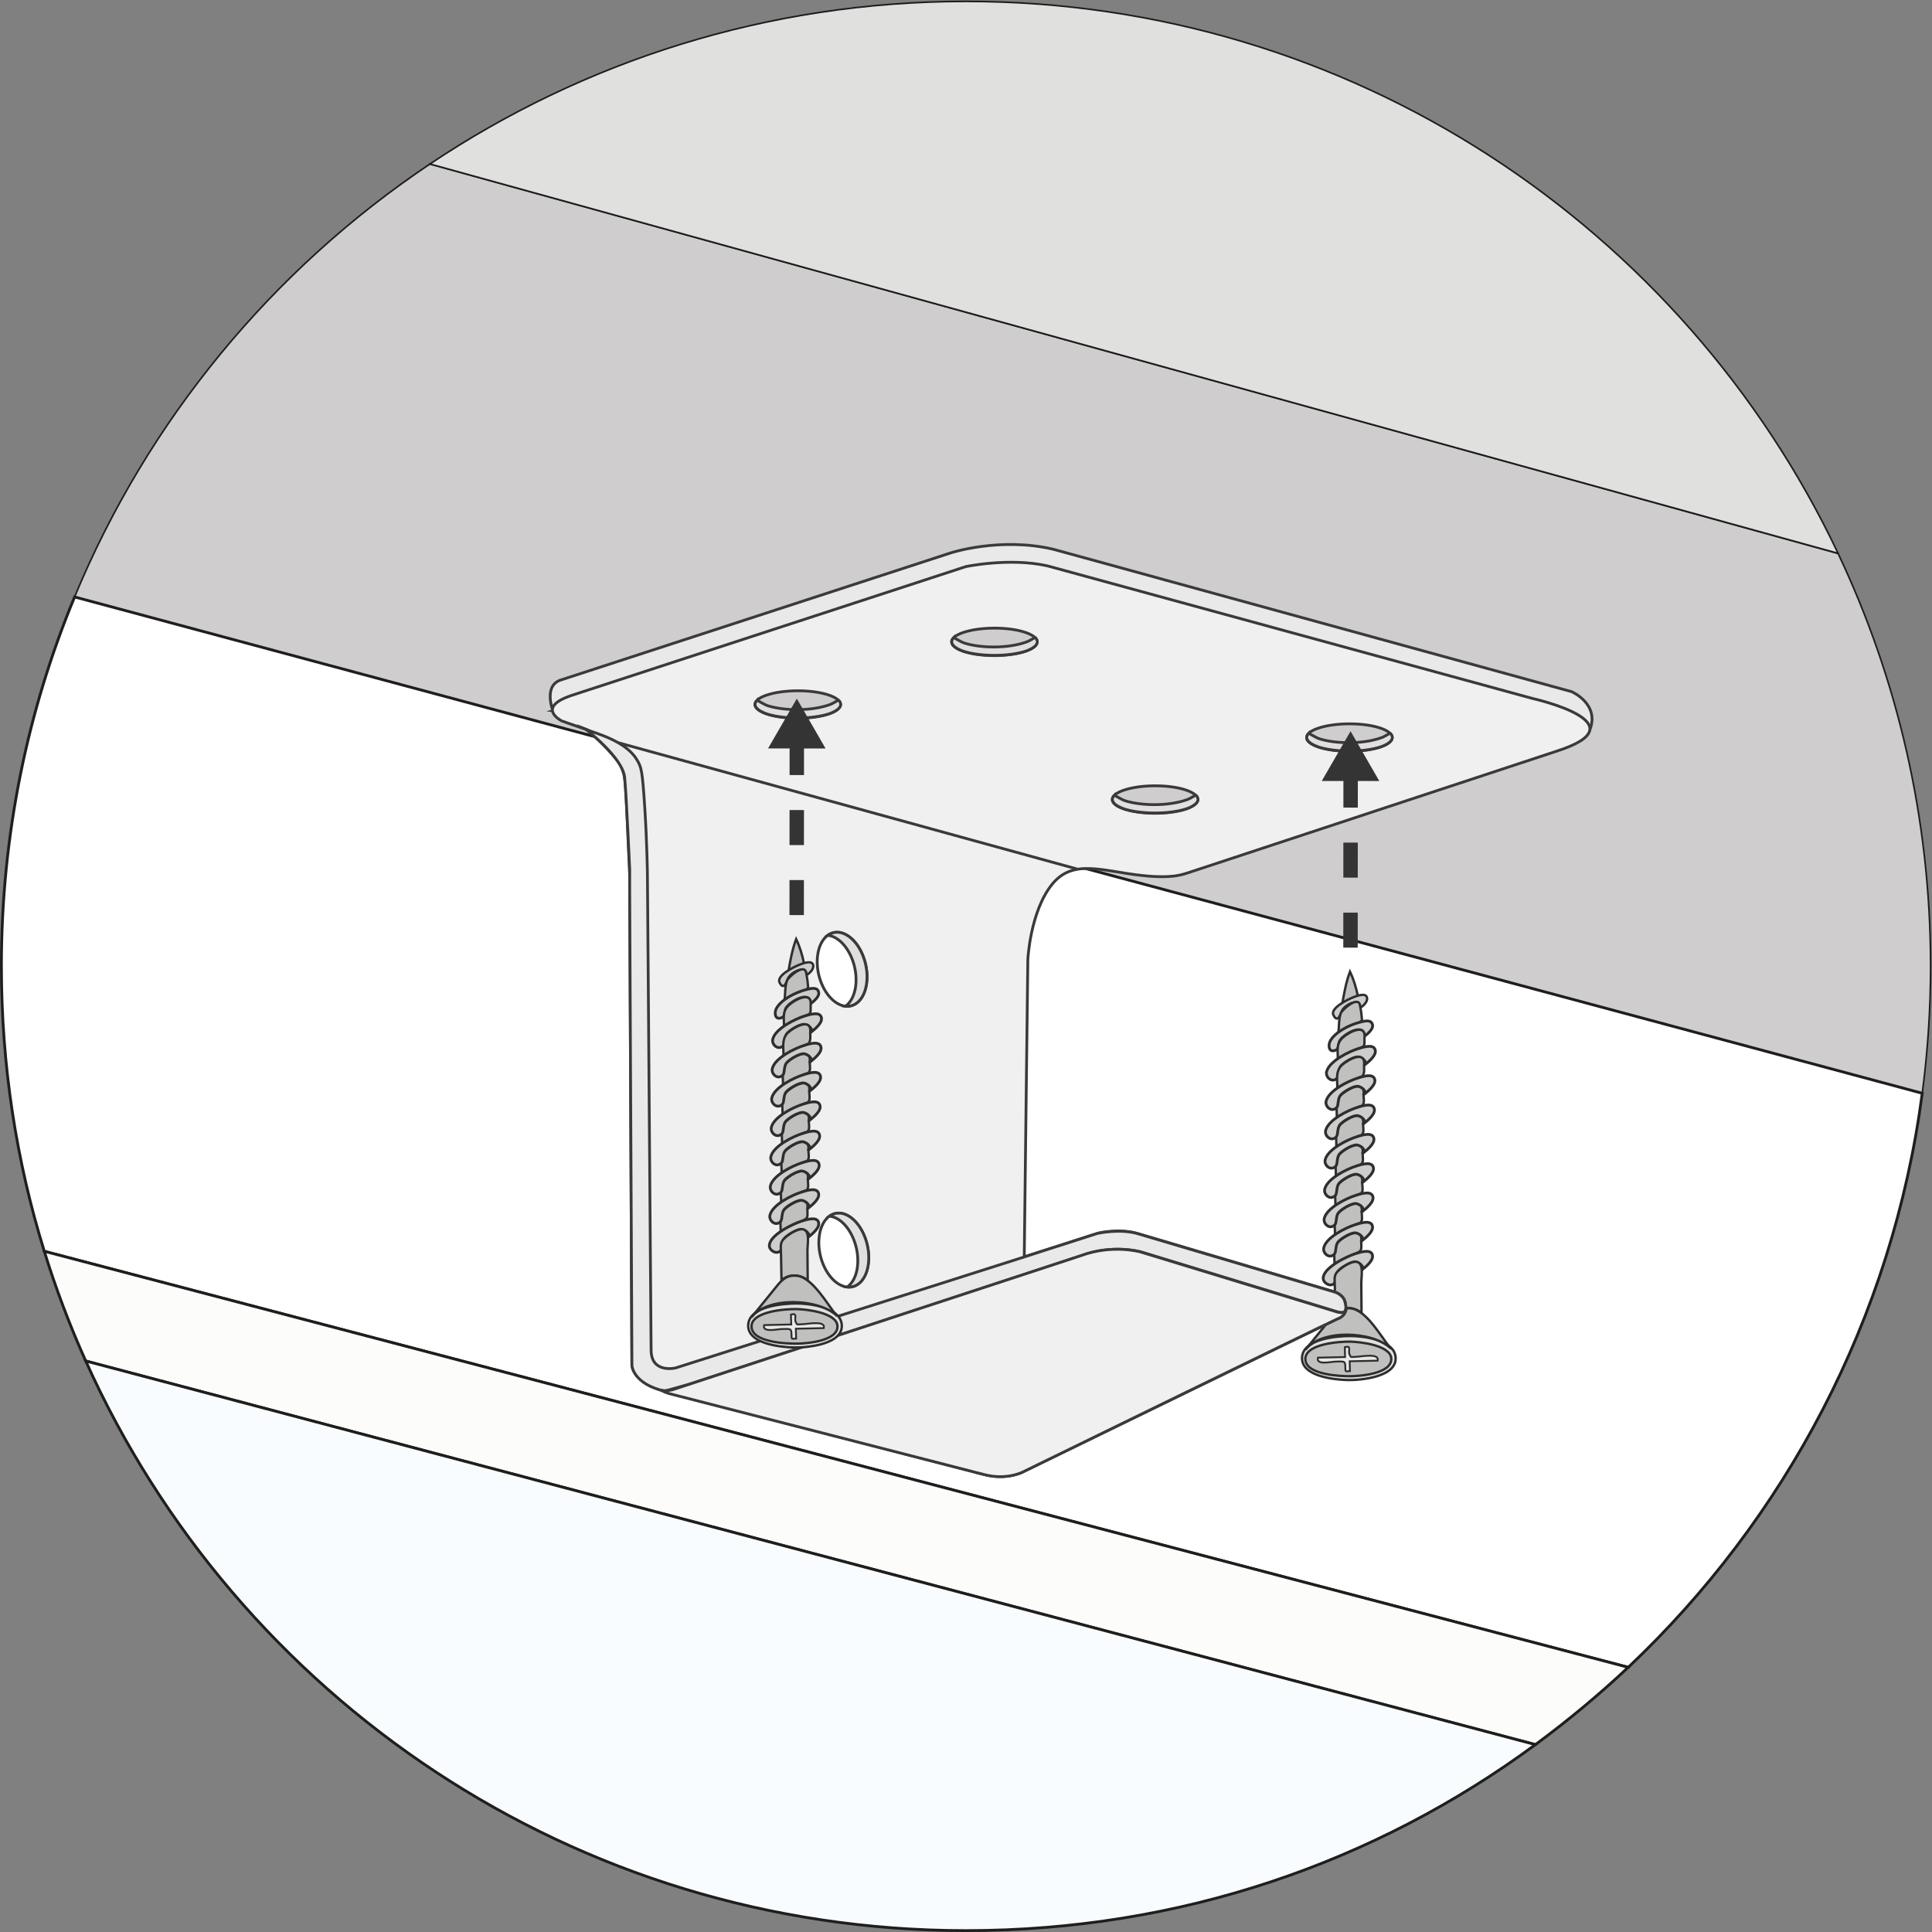 <svg xmlns="http://www.w3.org/2000/svg" xmlns:xlink="http://www.w3.org/1999/xlink" viewBox="0 0 172.626 172.626"><rect x="0" y="0" width="172.626" height="172.626" fill="#808080" stroke="none"/><style><![CDATA[.Q{fill:#c0c0bf}.R{stroke-width:.212}.S{fill:#cecdcc}.T{stroke-width:.247}.U{fill:#e9e9e9}.V{stroke-miterlimit:10}.W{stroke-width:.145}.X{stroke-width:.165}.Y{stroke-width:1.289}.Z{stroke-dasharray:3.128,3.128}]]></style><g class="V"><path d="M38.416 14.653l125.817 34.8c5.3 11.18 8.268 23.677 8.268 36.87 0 3.855-.257 7.65-.748 11.372L6.664 53.337c6.558-15.822 17.69-29.267 31.752-38.684z" fill="#cfcdce" stroke="#1d1e1c" class="W"/><g stroke="#1e1e1c" stroke-width=".25"><path d="M.125 86.313c0-11.68 2.33-22.817 6.54-32.976l165.09 44.348c-2.65 20.1-12.234 38.032-26.27 51.292L3.958 111.803c-2.5-8.056-3.833-16.616-3.833-25.5z" fill="#fff"/><path d="M137.19 155.882L7.66 121.606c-1.425-3.17-2.664-6.443-3.703-9.803l141.525 37.174c-2.557 2.415-5.454 4.814-8.292 6.905z" fill="#fcfcfb"/><path d="M137.19 155.882c-14.294 10.532-31.76 16.62-50.878 16.62-35.025 0-65.17-20.893-78.652-50.896l129.53 34.276z" fill="#f9fcfe"/></g><path d="M38.416 14.653C52.115 5.478 68.588.125 86.313.125c34.407 0 64.1 20.164 77.92 49.317L38.416 14.653z" fill="#e0e0de" stroke="#1d1e1c" class="W"/><g stroke="#2e2e2f"><g class="R"><path d="M121.32 88.955c-.162-.733-.372-1.46-.697-2.138-.34.907-.515 1.868-.68 2.82.43-.286.953-.386 1.376-.68z" class="Q"/><path d="M121.544 90.035c.29-.158.767-.613.557-.996-.197-.36-1.08.027-1.306.12-.393.162-1.96.925-1.652 1.54.42.843.678-.272.798-.457.326-.502 1.47-1.117 1.603-.21z" class="S"/><path d="M121.505 89.775c-.194-.788-1.573.432-1.7.755-.195.498-.154 1.257-.218 1.787.282-.22.587-.43.904-.598.236-.124.836-.206 1.02-.384.27-.263.173-.074.146-.584-.017-.324-.1-.654-.15-.976z" class="Q"/></g><path d="M121.917 92.596c.253-.203.807-.63.72-1.028-.115-.525-.75-.328-1.16-.223-.867.222-2.205.862-2.636 1.7-.192.378-.106 1.12.578.75.204-.1.158-.613.317-.85.403-.595 2.165-1.583 2.18-.36z" class="S T"/><path d="M121.918 92.764c.16-1.37-1.37-.56-1.933-.058-.622.554-.45 1.2-.438 1.972.557-.414 1.154-.767 1.815-.988.646-.217.545-.226.556-.926z" class="Q R"/><use xlink:href="#B" class="S T"/><g class="Q R"><path d="M121.88 95.193c.163-1.395-1.4-.543-1.97-.03-.613.553-.413 1.385-.408 2.145.607-.452 1.253-.68 1.912-1.018.446-.23.3.018.438-.388.066-.196.02-.498.027-.708z"/><use xlink:href="#C"/></g><path d="M121.864 97.798c.335-.27 1.232-.94.922-1.474-.24-.412-1.117-.106-1.47.003-.818.25-2.59 1.103-2.827 2.06-.118.478.483 1.04.943.578.187-.187.07-.793.344-1.106s1.123-.822 1.536-.8c.278.013.89.414.553.74z" class="S T"/><use xlink:href="#C" x="-0.042" y="2.62" class="Q R"/><use xlink:href="#D" class="S T"/><use xlink:href="#E" class="Q R"/><use xlink:href="#B" x="-0.126" y="7.868" class="S T"/><path d="M121.713 105.68c.163-1.395-1.4-.543-1.97-.03-.613.553-.413 1.385-.408 2.145.606-.45 1.228-.73 1.913-1.028.335-.146.342-.014.467-.294.085-.188-.002-.573-.003-.792z" class="Q R"/><path d="M121.74 105.658c.335-.27 1.232-.94.922-1.474-.24-.412-1.117-.106-1.47.003-.818.25-2.59 1.103-2.827 2.06-.118.478.483 1.04.943.578.187-.187.07-.793.344-1.106s1.123-.822 1.536-.8c.278.014.892.415.553.74z" class="S T"/><use xlink:href="#E" x="-0.083" y="5.236" class="Q R"/><use xlink:href="#D" x="-0.125" y="7.856" class="S T"/><path d="M121.63 110.914c.163-1.395-1.4-.543-1.97-.03-.613.553-.413 1.385-.408 2.145.602-.448 1.225-.727 1.903-1.032.606-.272.462-.338.474-1.082z" class="Q R"/><g class="S T"><use xlink:href="#F"/><path d="M121.656 113.49c.336-.27 1.235-.943.922-1.478-.24-.4-1.144-.097-1.492.012-.706.223-2.866 1.23-2.857 2.202.004.41.623.8.997.443.187-.174.084-.81.35-1.112.274-.31 1.117-.826 1.526-.81.28.012.9.417.554.742z"/></g><g class="R"><use xlink:href="#G" class="Q"/><path d="M120.67 119.374c1.098.002 3.82.316 4.02 1.824.246 1.844-3.133 2.136-4.266 2.11-1.118-.027-4.114-.3-4.088-1.968.027-1.743 3.185-1.967 4.333-1.965z" fill="#e2e1df"/><g class="Q"><path d="M120.66 119.876c.798.018 3.613.3 3.652 1.53.043 1.36-2.875 1.56-3.674 1.56-.886 0-3.887-.11-4.002-1.462-.124-1.457 3.16-1.647 4.024-1.628z"/><path d="M124.225 120.448c-.822-1.008-2.098-3.327-3.477-3.54-.784-.122-1.278.224-1.756.794l-2.356 2.906c1.445-1.875 5.957-1.68 7.59-.16z"/></g></g><path d="M120.218 122.517c-.025-.95.056-.878-.9-.856-.397.01-1.763.343-1.557-.353l2.422-.055-.023-.876c.642-.2.272.326.42.64s.086.225.585.214c.45-.01 2.125-.362 1.927.345l-2.495.057.023.876c-.118.001-.29.036-.402.008z" class="U X"/></g><g stroke-width=".25" stroke="#3b3a3a"><path d="M49.4 63.496s-.908-2.318.81-2.77L84.955 49.4s4.408-1.443 9.162-.322l46.31 12.723s2.568 1.117 1.608 3.456l-2.722-1.025-43.48-12.244-9.834-.29-33.84 10.797-2.77 1z" class="U"/><path d="M50.185 64.413l2.3.807c.37.31 2.86 2.568 3.098 3.485.132.507.265.16.407 3.456l.27 5.967.2 43.757c.016 1.76 3.4 2.59 3.4 2.59l28.007 7.255c2.043.554 3.507-.205 3.507-.205l28.15-13.7c.66-.227.737-.76.737-.76s.016-.487-.104-.83c-.22-.627-.93-.813-.93-.813l-17.55-5.2c-1.7-.498-3.558-.038-3.558-.038l-6.6 2.118.32-26.57s.204-4.3 2.175-6.726c1.873-2.306 4.485-1.163 8.026-.78 2.938.324 3.803-.178 4.082-.23l32.9-10.855c7.853-2.497-2.014-4.712-2.014-4.712L93.574 50.557c-3.383-.755-7.28.07-7.28.07L51.106 62.125c-3.292 1.088-.92 2.288-.92 2.288zm67.605.65c1.446-.494 3.87-.52 5.4-.056s1.62 1.24.172 1.734-3.87.52-5.41.056-1.618-1.24-.17-1.734zM100.425 70.6c1.446-.494 3.87-.52 5.4-.056s1.62 1.24.172 1.734-3.87.52-5.41.056-1.618-1.24-.17-1.734zM86.07 56.513c1.446-.494 3.87-.52 5.4-.056s1.62 1.24.172 1.734-3.87.52-5.41.056-1.618-1.24-.17-1.734zm-12.86 53.87c.248-1.676 1.424-2.445 2.628-1.72s1.98 2.672 1.732 4.35-1.424 2.446-2.63 1.72-1.98-2.674-1.73-4.35zm-.145-25.093c.248-1.676 1.424-2.445 2.628-1.72s1.98 2.672 1.732 4.35-1.424 2.446-2.63 1.72-1.98-2.674-1.73-4.35zM68.5 62.11c1.446-.494 3.87-.52 5.4-.056s1.62 1.24.172 1.734-3.87.52-5.41.056-1.618-1.24-.17-1.734z" fill="#f0f0f0"/><path d="M120.272 117.023s-.016-.615-.19-.934c-.283-.524-.916-.67-.916-.67l-17.335-5.134c-1.69-.564-3.796-.072-3.796-.072l-6.688 2.15-31 9.87s-2.166.51-2.17-1.603l-.33-42.532s-.038-2.85-.235-5.903c-.22-3.406-.3-3.648-.724-4.342-1.025-1.682-3.7-2.337-4.534-2.68 0 0 3.3 2.52 3.462 4.31s.446 8.168.446 8.168v1.92l.202 42.444s.088 1.645 2.92 2.28l2.233-.623 35.002-11.477c2.84-1.057 5.346-.332 5.346-.332l17.575 5.366c.846.204.73-.33.73-.33l.004.12z" class="U"/><path d="M59.057 124.217c.385.11 1.007-.034 1.007-.034l36.503-11.985c2.84-1.057 5.346-.332 5.346-.332l17.575 5.366c.562.14.708-.036.732-.21h.003s-.003.074-.037.18c-.06.19-.223.48-.647.627-.4.14-28.155 13.698-28.155 13.698s-1.45.77-3.493.216l-28.06-7.214s-.35-.082-.743-.303" fill="#f0f0f0"/><path d="M96.26 77.653L55.22 66.357" fill="none"/><g fill="#e2e0df"><path d="M76.445 88.186c.248-1.676-.528-3.623-1.732-4.35a1.81 1.81 0 0 0-.753-.262c.485-.35 1.103-.382 1.73-.003 1.204.726 1.98 2.674 1.732 4.35-.195 1.32-.968 2.075-1.874 1.98.446-.32.778-.914.896-1.716zm.155 25.094c.248-1.676-.528-3.623-1.732-4.35a1.81 1.81 0 0 0-.753-.262c.485-.35 1.103-.382 1.73-.003 1.204.726 1.98 2.674 1.732 4.35-.195 1.32-.968 2.075-1.874 1.98.445-.322.778-.914.896-1.716z"/><use xlink:href="#H"/><use xlink:href="#H" x="17.57" y="-5.597"/><path d="M116.94 65.524c.1.038.625.386.977.496 1.392.434 3.796.506 5.5-.1.365-.128.775-.438.812-.398.628.663-.608 1.127-.86 1.21-1.452.477-3.866.504-5.41.056-.513-.148-1.64-.62-1.02-1.273z"/><use xlink:href="#H" x="31.926" y="8.49"/></g></g><g stroke="#2e2e2f"><g class="R"><path d="M71.835 86.047c-.162-.733-.372-1.46-.697-2.138-.34.907-.515 1.868-.68 2.82.43-.287.954-.386 1.376-.68z" class="Q"/><path d="M72.058 87.126c.29-.158.767-.613.557-.996-.197-.36-1.08.027-1.306.12-.393.162-1.96.925-1.652 1.54.42.843.678-.272.798-.457.326-.502 1.47-1.116 1.603-.21z" class="S"/><path d="M72.02 86.866c-.194-.788-1.573.432-1.7.755-.195.498-.154 1.257-.218 1.787.282-.22.587-.43.904-.598.236-.124.836-.206 1.02-.384.27-.263.173-.074.146-.584-.018-.323-.102-.654-.15-.976z" class="Q"/></g><path d="M72.43 89.687c.253-.203.807-.63.72-1.028-.115-.525-.75-.328-1.16-.223-.867.222-2.205.862-2.636 1.7-.192.378-.106 1.12.578.75.204-.1.158-.613.317-.85.404-.594 2.166-1.582 2.18-.36z" class="S T"/><path d="M72.433 89.856c.16-1.37-1.37-.56-1.933-.058-.622.554-.45 1.2-.438 1.972.557-.414 1.154-.767 1.815-.988.646-.218.545-.227.556-.926z" class="Q R"/><use xlink:href="#F" x="-49.236" y="-18.63" class="S T"/><g class="Q R"><path d="M72.394 92.284c.163-1.395-1.4-.543-1.97-.03-.613.553-.413 1.385-.408 2.145.607-.452 1.253-.68 1.912-1.018.446-.23.3.018.438-.388.067-.196.02-.498.027-.708z"/><use xlink:href="#C" x="-49.486" y="-2.92"/></g><path d="M72.38 94.89c.335-.27 1.232-.94.922-1.474-.24-.412-1.117-.106-1.47.003-.818.25-2.59 1.103-2.827 2.06-.118.478.483 1.04.943.578.187-.187.07-.793.344-1.106s1.123-.822 1.536-.8c.277.013.89.415.553.74z" class="S T"/><path d="M72.31 97.53c.163-1.395-1.4-.543-1.97-.03-.613.553-.413 1.385-.408 2.145.603-.448 1.222-.727 1.903-1.024.332-.145.334-.012.46-.29.088-.192.01-.576.013-.8z" class="Q R"/><path d="M72.337 97.5c.335-.27 1.232-.94.922-1.474-.24-.412-1.117-.106-1.47.003-.818.25-2.59 1.103-2.827 2.06-.118.478.483 1.04.943.578.187-.187.07-.793.344-1.106s1.123-.822 1.536-.8c.278.014.89.415.553.74z" class="S T"/><path d="M72.27 100.152c.163-1.395-1.4-.543-1.97-.03-.613.553-.413 1.385-.408 2.145.602-.448 1.222-.727 1.903-1.026.33-.145.335-.014.46-.292.088-.192.01-.573.013-.796z" class="Q R"/><use xlink:href="#D" x="-49.527" y="-0.288" class="S T"/><path d="M72.228 102.77c.163-1.395-1.4-.543-1.97-.03-.613.553-.413 1.385-.408 2.145.606-.45 1.228-.73 1.913-1.028.335-.146.342-.014.467-.294.084-.188-.002-.573-.003-.792z" class="Q R"/><use xlink:href="#D" x="-49.569" y="2.33" class="S T"/><path d="M72.186 105.388c.163-1.395-1.4-.543-1.97-.03-.613.553-.413 1.385-.408 2.145.602-.448 1.222-.727 1.903-1.026.33-.145.335-.014.46-.292.088-.192.01-.574.013-.796z" class="Q R"/><use xlink:href="#F" x="-49.444" y="-5.527" class="S T"/><path d="M72.145 108.006c.163-1.395-1.4-.543-1.97-.03-.613.553-.413 1.385-.408 2.145.602-.448 1.225-.727 1.903-1.032.606-.273.462-.34.474-1.082z" class="Q R"/><g class="S T"><use xlink:href="#D" x="-49.653" y="7.565"/><path d="M72.17 110.582c.336-.27 1.235-.943.922-1.478-.24-.4-1.144-.097-1.492.012-.706.223-2.866 1.23-2.857 2.202.004.41.623.8.997.443.187-.174.084-.81.35-1.112.274-.31 1.117-.826 1.526-.81.282.012.9.417.554.742z"/></g><g class="R"><use xlink:href="#G" x="-49.485" y="-2.909" class="Q"/><path d="M71.185 116.465c1.098.002 3.82.316 4.02 1.824.246 1.844-3.133 2.136-4.266 2.11-1.118-.027-4.114-.3-4.088-1.968.027-1.743 3.185-1.966 4.333-1.965z" fill="#e2e1df"/><path d="M71.176 116.967c.798.018 3.613.3 3.652 1.53.043 1.36-2.875 1.56-3.674 1.56-.886 0-3.887-.1-4.002-1.462-.125-1.456 3.16-1.647 4.024-1.628zm3.564.573c-.822-1.008-2.098-3.327-3.477-3.54-.784-.122-1.278.224-1.756.794L67.15 117.7c1.445-1.874 5.957-1.68 7.6-.16z" class="Q"/></g><path d="M70.732 119.608c-.025-.95.056-.878-.9-.856-.397.01-1.763.343-1.557-.353l2.422-.055-.023-.876c.642-.2.272.326.42.64s.086.225.585.214c.45-.01 2.125-.362 1.927.345l-2.495.057.023.876c-.118.002-.288.036-.402.008z" class="U X"/></g><path d="M71.196 66.123l-.013 16.826" fill="none" stroke="#353435" class="Y Z"/></g><path d="M68.625 66.874l2.573-4.45 2.568 4.453z" fill="#353435"/><path d="M120.68 69.032l-.012 16.826" fill="none" stroke="#353435" class="V Y Z"/><path d="M118.1 69.782l2.574-4.45 2.567 4.453z" fill="#353435"/><defs ><path id="B" d="M121.906 95.172c.335-.27 1.232-.94.922-1.474-.24-.412-1.117-.106-1.47.003-.818.25-2.59 1.103-2.827 2.06-.118.478.483 1.04.943.578.187-.187.07-.793.344-1.106s1.123-.822 1.536-.8c.277.014.89.415.553.74z"/><path id="C" d="M121.838 97.82c.163-1.395-1.4-.543-1.97-.03-.613.553-.413 1.385-.408 2.145.603-.448 1.222-.727 1.903-1.024.332-.145.334-.012.46-.29.088-.193.01-.576.013-.8z"/><path id="D" d="M121.823 100.42c.335-.27 1.232-.94.922-1.474-.24-.412-1.117-.106-1.47.003-.818.25-2.59 1.103-2.827 2.06-.118.478.483 1.04.943.578.187-.187.07-.793.344-1.106s1.123-.822 1.536-.8c.277.013.89.414.553.74z"/><path id="E" d="M121.755 103.06c.163-1.395-1.4-.543-1.97-.03-.613.553-.413 1.385-.408 2.145.602-.448 1.222-.727 1.903-1.026.33-.145.335-.014.46-.292.087-.192.01-.573.013-.796z"/><path id="F" d="M121.656 110.894c.335-.27 1.232-.94.922-1.474-.24-.412-1.117-.106-1.47.003-.818.25-2.59 1.103-2.827 2.06-.118.478.483 1.04.943.578.187-.187.07-.793.344-1.106s1.123-.822 1.536-.8c.278.013.892.414.553.74z"/><path id="G" d="M121.655 117.335l-.023-2.658c-.005-.624.27-1.833-.438-1.933-.5-.07-1.603.648-1.836 1.074-.164.3-.098.638-.093.97l.047 2.53c.6-.613 1.74-.57 2.343.017z"/><path id="H" d="M67.65 62.57c.1.038.625.386.977.496 1.392.434 3.796.506 5.5-.1.365-.128.775-.438.812-.398.628.663-.608 1.127-.86 1.21-1.452.477-3.866.504-5.41.056-.512-.148-1.64-.62-1.02-1.273z"/></defs></svg>